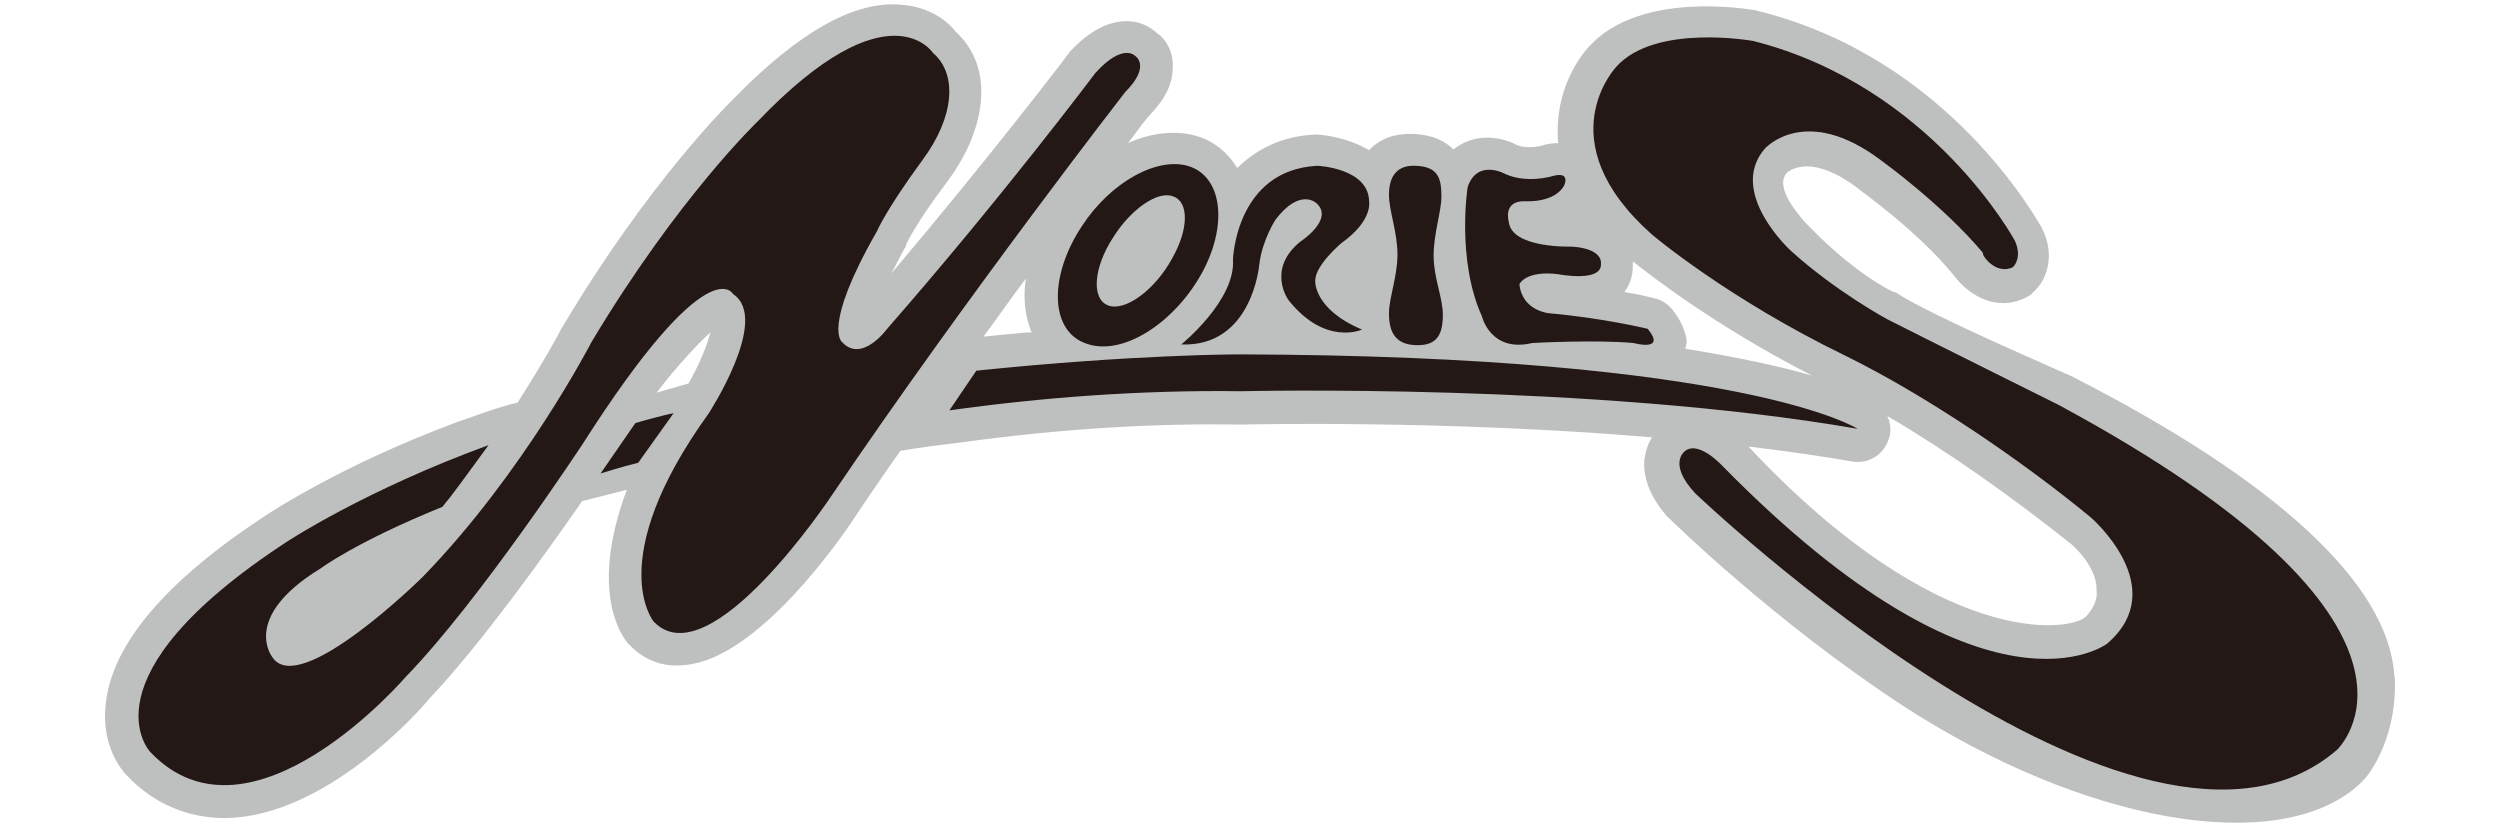 <svg width="320" height="106" viewBox="0 0 320 106" fill="none" xmlns="http://www.w3.org/2000/svg">
<path d="M80.231 62.693C75.33 75.852 79.686 81.478 80.321 82.295C80.412 82.386 80.412 82.477 80.503 82.477C82.499 84.564 84.95 85.471 87.763 85.108C97.019 84.291 107.818 68.773 109.815 65.597C111.63 62.965 113.354 60.334 115.26 57.702C117.892 57.248 120.886 56.885 123.155 56.613C135.679 54.889 147.567 54.163 158.638 54.344C158.729 54.344 158.729 54.344 158.82 54.344C159.183 54.344 184.683 53.709 211.454 55.978C211 56.704 210.728 57.43 210.547 58.428C210.456 58.791 210.456 59.154 210.456 59.426C210.456 61.513 211.363 63.691 213.178 65.869C213.269 65.96 213.36 66.142 213.541 66.232C214.086 66.777 227.154 79.573 243.489 90.281C266.63 105.345 291.495 109.701 301.84 100.536L302.476 99.9C303.02 99.447 306.559 95 306.559 87.74C306.559 87.286 306.559 86.832 306.469 86.379C305.652 74.672 291.314 61.513 265.359 48.264C265.269 48.173 265.178 48.173 264.996 48.083C264.27 47.719 247.3 40.46 242.853 37.556C242.763 37.465 242.581 37.374 242.4 37.374C242.309 37.374 237.771 35.287 231.873 29.297C231.873 29.297 231.782 29.207 231.691 29.116C231.691 29.116 228.243 25.758 228.243 23.399C228.243 22.854 228.424 22.491 228.697 22.128C229.241 21.674 232.054 19.678 237.953 24.215L238.044 24.306C238.134 24.397 245.576 29.66 250.113 35.287C252.11 37.919 255.649 39.915 259.279 38.1C259.642 37.919 260.005 37.737 260.187 37.465C262.092 35.831 263.091 32.564 261.366 29.207C261.366 29.116 261.276 29.116 261.276 29.025C260.731 28.208 249.478 7.518 225.157 1.437C225.067 1.437 224.976 1.437 224.885 1.347C223.342 1.074 209.911 -1.104 203.468 5.884C202.833 6.519 199.385 10.512 199.385 16.683C199.385 16.956 199.385 17.137 199.385 17.409C199.385 17.772 199.385 18.044 199.475 18.317C198.749 18.317 198.023 18.407 197.207 18.68C196.753 18.77 195.301 19.043 194.212 18.589C193.214 18.044 190.673 17.046 187.95 18.044C187.224 18.317 186.589 18.68 186.044 19.134C184.502 17.591 182.414 17.137 180.509 17.137C177.877 17.137 176.243 18.135 175.245 19.224C173.249 18.044 170.889 17.409 168.711 17.228C168.621 17.228 168.439 17.228 168.348 17.228C163.902 17.409 160.725 19.224 158.366 21.493C157.186 19.587 155.462 18.135 153.465 17.5C150.652 16.593 147.385 16.956 144.39 18.317C145.933 16.23 146.931 14.959 147.204 14.687C149.2 12.6 150.108 10.694 150.108 8.607C150.108 8.334 150.108 8.153 150.108 7.881C149.926 6.156 149.109 5.067 148.383 4.432C148.383 4.432 148.383 4.432 148.293 4.432C148.02 4.16 147.839 3.978 147.657 3.888C146.75 3.162 145.57 2.708 144.209 2.708C141.849 2.708 139.399 3.978 136.949 6.61C136.858 6.701 136.768 6.882 136.677 6.973C136.586 7.155 126.604 20.223 114.08 35.015C114.625 34.107 115.078 33.018 115.804 31.748C115.895 31.657 115.986 31.475 115.986 31.294C115.986 31.294 117.075 28.753 121.34 23.126C124.153 19.315 125.605 15.322 125.605 11.783C125.605 8.697 124.516 6.066 122.338 4.069C121.159 2.526 118.799 0.893 115.532 0.621C109.452 -0.015 102.283 4.069 93.934 12.6C93.208 13.325 83.044 23.308 72.063 41.73C71.972 41.821 71.972 41.911 71.882 42.002C71.882 42.093 69.794 45.995 66.255 51.531C63.17 52.257 60.084 53.528 58.632 53.981C43.931 59.426 34.765 65.506 34.312 65.779C21.334 74.218 14.347 82.386 13.53 90.099C12.895 95.635 15.799 98.811 16.162 99.174C19.61 102.895 24.148 104.801 29.139 104.71C41.753 104.347 53.55 91.188 55.002 89.373C61.627 82.386 69.976 70.679 74.513 64.145L80.231 62.693ZM84.042 50.261C86.583 46.903 89.759 43.545 90.939 42.547C90.485 44.271 89.487 46.721 88.126 49.081L84.042 50.261ZM129.689 42.728C128.237 42.819 126.967 43.001 125.878 43.091C127.783 40.55 129.508 38.009 131.323 35.65C130.96 37.737 131.141 39.915 131.776 41.821C131.867 42.093 131.958 42.365 132.049 42.547C131.232 42.547 130.415 42.638 129.689 42.728ZM213.995 39.552C213.36 38.826 212.634 38.372 211.817 38.191C211.726 38.191 210.184 37.737 207.915 37.374C208.641 36.467 209.004 35.287 209.004 34.016V33.926C209.004 34.198 209.004 34.47 208.913 34.652C209.004 34.379 209.004 34.107 209.004 33.926V33.835V33.744C209.004 33.653 209.004 33.563 209.004 33.472C211 35.015 219.349 41.639 231.964 48.083C228.243 46.993 222.889 45.814 215.719 44.634C215.81 44.271 215.901 43.908 215.901 43.636C215.719 42.456 215.266 41.095 213.995 39.552ZM267.083 78.847C265.178 80.934 248.298 83.293 223.796 57.157C228.334 57.702 232.871 58.337 237.045 59.063C239.042 59.426 240.948 58.337 241.674 56.431C242.127 55.433 242.037 54.254 241.583 53.255C249.206 57.702 257.646 63.691 264.815 69.409C265.813 70.135 268.263 72.676 268.354 75.216C268.354 75.307 268.354 75.398 268.354 75.489C268.535 76.668 267.991 77.757 267.083 78.847Z" fill="#BEBFBF"/>
<path d="M124.97 47.447C145.116 45.359 158.547 45.359 158.547 45.359C223.433 45.541 237.771 54.888 237.771 54.888C203.831 48.989 158.91 50.078 158.91 50.078C145.933 49.897 133.137 50.895 121.521 52.529M76.873 60.605C76.873 60.605 80.049 59.607 81.682 59.244L86.22 52.892C85.131 53.073 81.864 53.981 81.319 54.162L76.873 60.605ZM257.645 34.197C257.645 34.197 258.916 33.108 257.917 30.84C257.917 30.84 247.3 11.056 224.431 5.248C224.431 5.248 211.908 2.979 206.916 8.515C206.916 8.515 197.841 17.953 211.454 30.023C211.454 30.023 221.073 38.19 236.228 45.541C246.211 50.441 258.371 58.609 267.628 66.232C267.628 66.232 278.064 75.216 269.715 82.385C269.715 82.385 254.469 94.183 220.62 59.788C220.62 59.788 217.534 56.34 215.719 57.701C215.719 57.701 213.36 59.244 216.99 63.146C216.99 63.146 273.98 117.596 299.118 95.998C299.118 95.998 316.178 80.207 263.453 51.803C263.453 51.803 245.939 43.091 241.492 40.822C241.492 40.822 234.958 37.283 229.241 32.11C229.241 32.11 221.073 24.669 225.883 19.042C225.883 19.042 231.056 13.143 240.857 20.585C240.857 20.585 248.661 26.211 253.834 32.382C253.561 32.564 255.467 35.286 257.645 34.197ZM152.285 21.311C148.292 19.95 142.212 23.216 138.491 28.934C134.317 35.196 134.317 42.183 138.854 43.907C143.573 45.813 150.561 41.276 154.1 34.469C157.186 28.389 156.278 22.672 152.285 21.311ZM150.017 33.108C147.839 37.101 144.027 39.914 141.849 39.098C139.671 38.281 139.943 34.288 142.484 30.386C144.753 26.756 148.202 24.396 150.107 25.122C152.195 25.758 152.195 29.297 150.017 33.108ZM161.179 33.925C161.542 30.749 163.266 28.117 163.266 28.117C166.442 23.942 168.529 26.03 168.529 26.03C170.798 28.117 166.442 30.93 166.442 30.93C162.086 34.469 164.899 38.372 164.899 38.372C169.618 44.361 174.337 42.183 174.337 42.183C168.076 39.551 168.348 35.921 168.348 35.921C168.348 33.925 171.706 31.112 171.706 31.112C175.789 28.208 175.245 25.758 175.245 25.758C175.154 21.492 168.62 21.22 168.62 21.22C158.184 21.765 157.821 33.199 157.821 33.199C158.184 38.462 151.196 44.089 151.196 44.089C160.271 44.452 161.179 33.925 161.179 33.925ZM181.144 21.22C178.966 21.129 177.786 22.4 177.786 24.941C177.786 26.937 178.875 29.75 178.875 32.564C178.875 35.377 177.786 38.19 177.786 40.096C177.786 42.637 178.693 44.089 181.234 44.18C183.957 44.27 184.683 42.818 184.683 40.277C184.683 38.099 183.503 35.558 183.503 32.745C183.503 29.841 184.501 27.119 184.501 25.122C184.501 22.763 184.048 21.311 181.144 21.22ZM198.567 22.581C198.567 22.581 195.482 23.489 192.759 22.309C192.759 22.309 189.129 20.222 187.859 23.942C187.859 23.942 186.407 33.199 189.674 40.459C189.674 40.459 190.763 45.178 196.117 43.907C196.117 43.907 204.194 43.454 209.094 43.907C209.094 43.907 213.36 45.087 210.909 42.092C210.909 42.092 205.374 40.731 198.295 40.096C198.295 40.096 194.847 39.824 194.484 36.375C194.484 36.375 195.3 34.56 199.475 35.105C199.475 35.105 205.101 36.194 204.92 33.743C204.92 33.743 205.283 31.838 201.199 31.566C201.199 31.566 193.485 31.838 193.122 28.389C193.122 28.389 192.306 25.667 195.21 25.758C195.21 25.758 198.93 26.03 200.201 23.761C200.11 23.942 201.29 21.765 198.567 22.581ZM57.724 63.509C58.904 61.967 62.534 56.975 62.534 56.975C46.653 62.783 36.761 69.317 36.761 69.317C10.081 86.741 19.247 96.27 19.247 96.27C32.133 109.791 52.007 86.56 52.007 86.56C61.355 76.94 74.604 56.794 74.604 56.794C90.757 31.475 93.843 37.646 93.843 37.646C98.652 40.822 90.666 52.982 90.666 52.982C77.145 71.767 83.679 79.572 83.679 79.572C90.848 87.013 106.457 63.419 106.457 63.419C123.79 37.827 144.027 11.782 144.027 11.782C147.385 8.424 145.298 7.154 145.298 7.154C145.298 7.154 143.755 5.43 140.216 9.332C140.216 9.332 128.237 25.304 113.626 42.002C113.626 42.002 110.359 46.539 107.818 43.817C107.818 43.817 105.096 42.092 112.265 29.569C112.265 29.569 113.354 26.937 118.073 20.494C122.247 14.868 122.519 9.423 119.434 6.791C119.434 6.791 113.808 -2.012 97.019 15.503C97.019 15.503 86.764 25.304 75.693 43.817C75.693 43.817 67.072 60.514 54.094 73.855C54.094 73.855 38.304 89.463 34.856 84.109C34.856 84.109 30.772 79.027 41.027 72.766C41.027 72.766 45.473 69.408 56.636 64.871C56.726 64.78 56.454 65.052 57.724 63.509Z" fill="#231815"/>
</svg>
